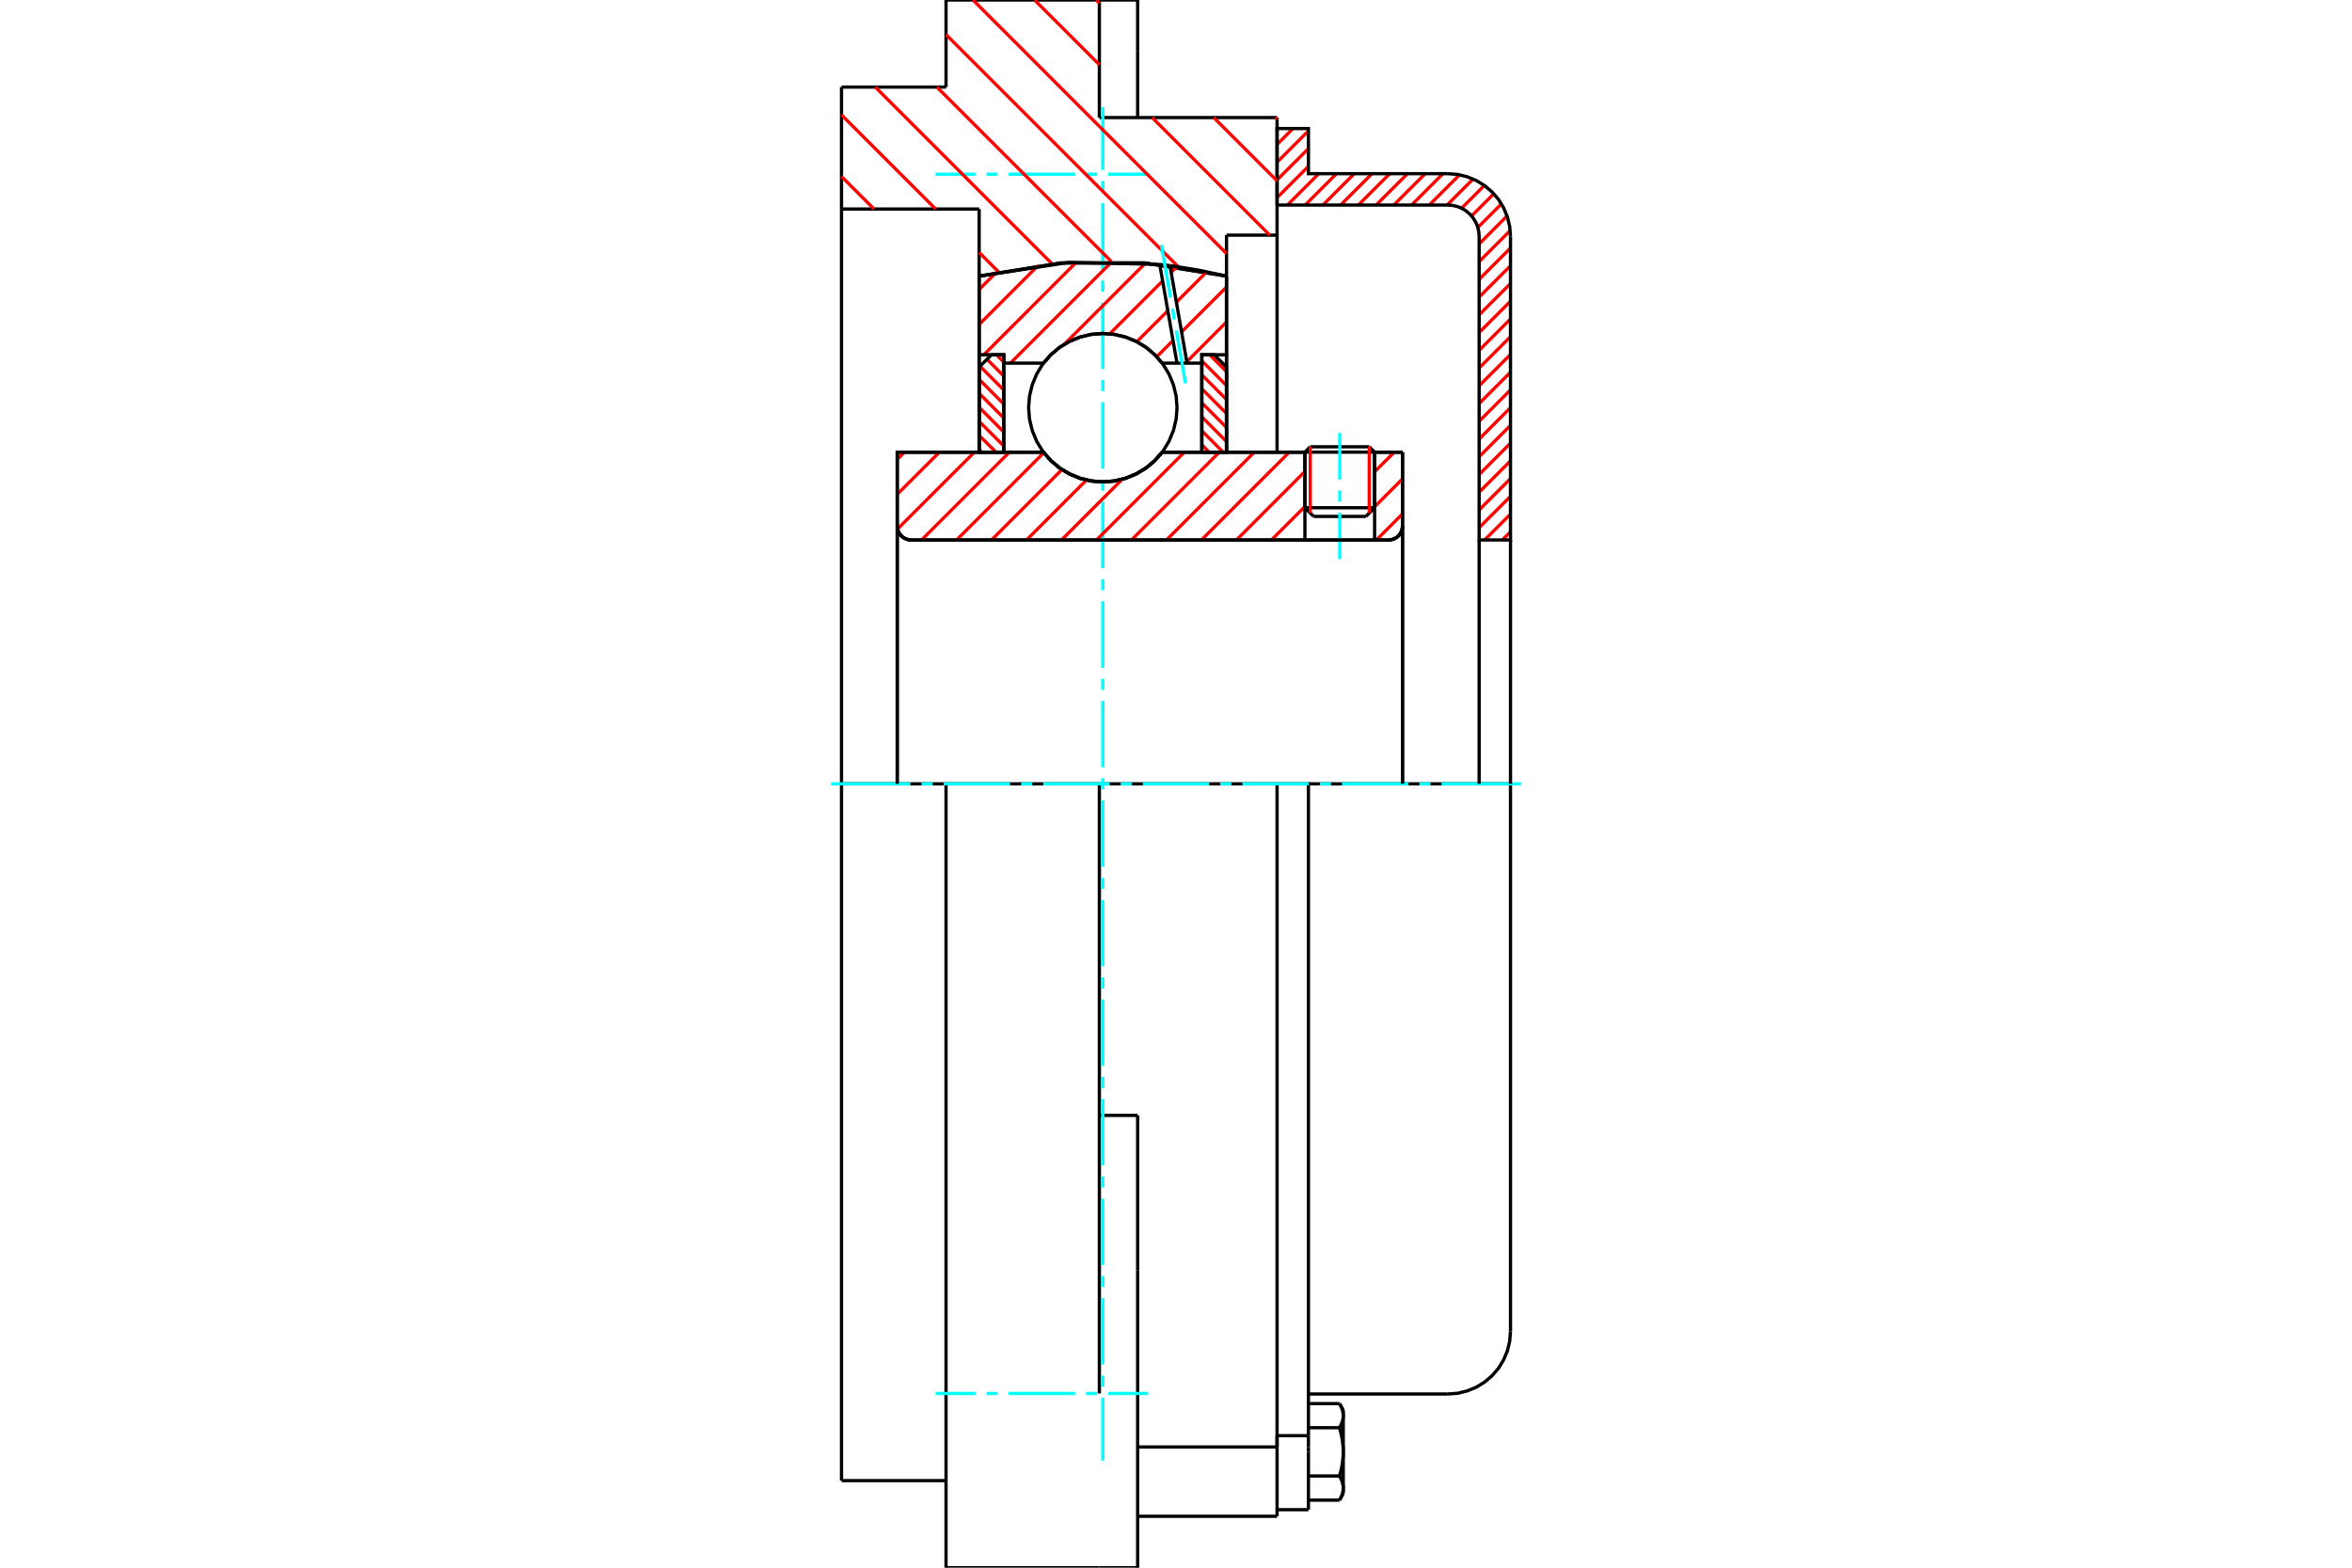 <?xml version="1.0" standalone="no"?>
<!DOCTYPE svg PUBLIC "-//W3C//DTD SVG 1.1//EN"
	"http://www.w3.org/Graphics/SVG/1.1/DTD/svg11.dtd">
<svg xmlns="http://www.w3.org/2000/svg" height="100%" width="100%" viewBox="0 0 36000 24000">
	<rect x="-1800" y="-1200" width="39600" height="26400" style="fill:#FFF"/>
	<g style="fill:none; fill-rule:evenodd" transform="matrix(1 0 0 1 0 0)">
		<g style="fill:none; stroke:#000; stroke-width:50; shape-rendering:geometricPrecision">
			<line x1="21040" y1="6922" x2="19973" y2="6922"/>
			<line x1="20055" y1="6840" x2="20958" y2="6840"/>
			<line x1="19973" y1="7773" x2="21040" y2="7773"/>
			<line x1="20907" y1="7906" x2="20107" y2="7906"/>
			<polyline points="21253,8267 21287,8264 21319,8256 21350,8243 21379,8226 21404,8204 21426,8179 21443,8150 21456,8119 21464,8087 21467,8053"/>
			<line x1="21467" y1="6923" x2="21467" y2="8053"/>
			<line x1="21040" y1="6923" x2="21467" y2="6923"/>
			<line x1="17789" y1="6923" x2="19973" y2="6923"/>
			<polyline points="15971,6923 16087,7054 16222,7167 16372,7257 16534,7323 16705,7364 16880,7377 17055,7364 17226,7323 17388,7257 17538,7167 17673,7054 17789,6923"/>
			<line x1="13733" y1="6923" x2="15971" y2="6923"/>
			<line x1="13733" y1="8053" x2="13733" y2="6923"/>
			<polyline points="13733,8053 13736,8087 13744,8119 13757,8150 13774,8179 13796,8204 13821,8226 13850,8243 13881,8256 13913,8264 13947,8267"/>
			<line x1="21253" y1="8267" x2="13947" y2="8267"/>
			<line x1="21467" y1="8053" x2="21467" y2="12000"/>
			<line x1="13733" y1="8053" x2="13733" y2="12000"/>
			<line x1="20055" y1="6840" x2="19973" y2="6922"/>
			<line x1="21040" y1="6922" x2="20958" y2="6840"/>
			<line x1="20907" y1="7906" x2="21040" y2="7773"/>
			<line x1="19973" y1="7773" x2="20107" y2="7906"/>
			<line x1="19973" y1="6922" x2="19973" y2="7773"/>
			<line x1="21040" y1="7773" x2="21040" y2="6922"/>
			<polyline points="21253,8267 21287,8264 21319,8256 21350,8243 21379,8226 21404,8204 21426,8179 21443,8150 21456,8119 21464,8087 21467,8053"/>
			<polyline points="13733,8053 13736,8087 13744,8119 13757,8150 13774,8179 13796,8204 13821,8226 13850,8243 13881,8256 13913,8264 13947,8267"/>
			<polyline points="19547,23213 19547,22227 19547,22152"/>
			<line x1="17413" y1="22152" x2="19547" y2="22152"/>
			<line x1="16827" y1="1800" x2="19547" y2="1800"/>
			<line x1="19547" y1="12000" x2="19547" y2="22152"/>
			<line x1="19547" y1="12000" x2="16827" y2="12000"/>
			<line x1="17413" y1="17076" x2="16827" y2="17076"/>
			<line x1="14480" y1="12000" x2="12880" y2="12000"/>
			<line x1="16827" y1="12000" x2="14480" y2="12000"/>
			<line x1="14987" y1="3200" x2="12880" y2="3200"/>
			<line x1="14987" y1="4227" x2="14987" y2="3200"/>
			<polyline points="18773,4227 17516,4025 16244,4025 14987,4227"/>
			<line x1="18773" y1="3600" x2="18773" y2="4227"/>
			<line x1="19547" y1="3600" x2="18773" y2="3600"/>
			<line x1="19547" y1="1800" x2="19547" y2="3600"/>
			<line x1="16827" y1="0" x2="16827" y2="1800"/>
			<line x1="14480" y1="0" x2="16827" y2="0"/>
			<line x1="14480" y1="1333" x2="14480" y2="0"/>
			<line x1="12880" y1="1333" x2="14480" y2="1333"/>
			<line x1="12880" y1="3200" x2="12880" y2="1333"/>
			<line x1="14987" y1="6923" x2="14987" y2="4227"/>
			<line x1="18773" y1="4227" x2="18773" y2="6923"/>
			<line x1="12880" y1="22667" x2="12880" y2="12000"/>
			<line x1="19547" y1="3600" x2="19547" y2="6923"/>
			<line x1="12880" y1="12000" x2="12880" y2="3200"/>
			<line x1="17413" y1="19448" x2="17413" y2="17076"/>
			<line x1="16827" y1="21333" x2="16827" y2="12000"/>
			<line x1="17413" y1="24000" x2="17413" y2="19448"/>
			<line x1="17413" y1="781" x2="17413" y2="0"/>
			<line x1="17413" y1="1800" x2="17413" y2="781"/>
			<polyline points="14480,24000 14480,21333 14480,12000"/>
			<line x1="14480" y1="24000" x2="16827" y2="24000"/>
			<line x1="17413" y1="23213" x2="19547" y2="23213"/>
			<line x1="12880" y1="22667" x2="14480" y2="22667"/>
			<line x1="17413" y1="0" x2="16827" y2="0"/>
			<line x1="16827" y1="24000" x2="17413" y2="24000"/>
			<line x1="19547" y1="21979" x2="20027" y2="21979"/>
			<line x1="19547" y1="21979" x2="19547" y2="22152"/>
			<line x1="20027" y1="22152" x2="20027" y2="21979"/>
			<line x1="20027" y1="22227" x2="20027" y2="22152"/>
			<line x1="20027" y1="23112" x2="20027" y2="22227"/>
			<polyline points="20027,21979 20027,12000 19547,12000"/>
			<polyline points="20503,21857 20506,21851 20509,21846 20512,21840 20515,21834 20518,21828 20521,21823 20524,21817 20526,21812 20529,21806 20531,21801 20534,21796 20536,21790 20538,21785 20540,21780 20542,21774 20543,21769 20545,21764 20547,21759 20548,21754 20550,21749 20551,21743 20552,21738 20553,21733 20554,21728 20555,21723 20556,21718 20557,21713 20558,21708 20558,21703 20559,21698 20559,21693 20560,21688 20560,21683 20560,21677 20560,21672"/>
			<polyline points="20560,22227 20560,22217 20560,22206 20560,22196 20559,22186 20559,22176 20558,22166 20558,22156 20557,22146 20556,22136 20555,22125 20554,22115 20553,22105 20552,22095 20551,22085 20550,22074 20548,22064 20547,22054 20545,22043 20543,22033 20542,22023 20540,22012 20538,22002 20536,21991 20534,21980 20531,21969 20529,21959 20526,21948 20524,21937 20521,21926 20518,21915 20515,21903 20512,21892 20509,21880 20506,21869 20503,21857"/>
			<line x1="20560" y1="21672" x2="20560" y2="22227"/>
			<polyline points="20560,22781 20560,22776 20560,22771 20560,22766 20559,22761 20559,22756 20558,22751 20558,22745 20557,22740 20556,22735 20555,22730 20554,22725 20553,22720 20552,22715 20551,22710 20550,22705 20548,22700 20547,22695 20545,22689 20543,22684 20542,22679 20540,22674 20538,22668 20536,22663 20534,22658 20531,22652 20529,22647 20526,22641 20524,22636 20521,22630 20518,22625 20515,22619 20512,22614 20509,22608 20506,22602 20503,22596"/>
			<line x1="20560" y1="22227" x2="20560" y2="22781"/>
			<polyline points="20503,22596 20506,22584 20509,22573 20512,22561 20515,22550 20518,22539 20521,22528 20524,22517 20526,22506 20529,22495 20531,22484 20534,22473 20536,22462 20538,22452 20540,22441 20542,22431 20543,22420 20545,22410 20547,22399 20548,22389 20550,22379 20551,22369 20552,22358 20553,22348 20554,22338 20555,22328 20556,22318 20557,22308 20558,22298 20558,22287 20559,22277 20559,22267 20560,22257 20560,22247 20560,22237 20560,22227"/>
			<line x1="20560" y1="22781" x2="20560" y2="22867"/>
			<polyline points="20503,22966 20506,22960 20509,22954 20512,22948 20515,22943 20518,22937 20521,22931 20524,22926 20526,22920 20529,22915 20531,22910 20534,22904 20536,22899 20538,22893 20540,22888 20542,22883 20543,22878 20545,22873 20547,22867 20548,22862 20550,22857 20551,22852 20552,22847 20553,22842 20554,22837 20555,22832 20556,22826 20557,22821 20558,22816 20558,22811 20559,22806 20559,22801 20560,22796 20560,22791 20560,22786 20560,22781"/>
			<polyline points="20560,21672 20560,21667 20560,21662 20560,21657 20559,21652 20559,21647 20558,21642 20558,21637 20557,21632 20556,21627 20555,21622 20554,21617 20553,21612 20552,21607 20551,21601 20550,21596 20548,21591 20547,21586 20545,21581 20543,21576 20542,21570 20540,21565 20538,21560 20536,21555 20534,21549 20531,21544 20529,21538 20526,21533 20524,21527 20521,21522 20518,21516 20515,21511 20512,21505 20509,21499 20506,21494 20503,21488"/>
			<line x1="20560" y1="21587" x2="20560" y2="21672"/>
			<line x1="20027" y1="22966" x2="20503" y2="22966"/>
			<line x1="20027" y1="22596" x2="20503" y2="22596"/>
			<line x1="20027" y1="21857" x2="20503" y2="21857"/>
			<line x1="20027" y1="21488" x2="20503" y2="21488"/>
			<polyline points="23120,12000 22160,12000 20027,12000"/>
			<line x1="23120" y1="20381" x2="23120" y2="12000"/>
			<line x1="19547" y1="23112" x2="20027" y2="23112"/>
			<line x1="20503" y1="22966" x2="20560" y2="22867"/>
			<line x1="20560" y1="21587" x2="20503" y2="21488"/>
			<polyline points="22160,21341 22310,21330 22457,21294 22596,21237 22724,21158 22839,21060 22937,20946 23015,20817 23073,20678 23108,20532 23120,20381"/>
			<line x1="20027" y1="21341" x2="22160" y2="21341"/>
		</g>
		<g style="fill:none; stroke:#0FF; stroke-width:50; shape-rendering:geometricPrecision">
			<line x1="20507" y1="8561" x2="20507" y2="7849"/>
			<line x1="20507" y1="7679" x2="20507" y2="7510"/>
			<line x1="20507" y1="7341" x2="20507" y2="6628"/>
			<line x1="16880" y1="22360" x2="16880" y2="21398"/>
			<line x1="16880" y1="21229" x2="16880" y2="21059"/>
			<line x1="16880" y1="20890" x2="16880" y2="19874"/>
			<line x1="16880" y1="19705" x2="16880" y2="19535"/>
			<line x1="16880" y1="19366" x2="16880" y2="18350"/>
			<line x1="16880" y1="18181" x2="16880" y2="18011"/>
			<line x1="16880" y1="17842" x2="16880" y2="16826"/>
			<line x1="16880" y1="16657" x2="16880" y2="16487"/>
			<line x1="16880" y1="16318" x2="16880" y2="15302"/>
			<line x1="16880" y1="15133" x2="16880" y2="14963"/>
			<line x1="16880" y1="14794" x2="16880" y2="13778"/>
			<line x1="16880" y1="13609" x2="16880" y2="13439"/>
			<line x1="16880" y1="13270" x2="16880" y2="12254"/>
			<line x1="16880" y1="12085" x2="16880" y2="11915"/>
			<line x1="16880" y1="11746" x2="16880" y2="10730"/>
			<line x1="16880" y1="10561" x2="16880" y2="10391"/>
			<line x1="16880" y1="10222" x2="16880" y2="9206"/>
			<line x1="16880" y1="9037" x2="16880" y2="8867"/>
			<line x1="16880" y1="8698" x2="16880" y2="7682"/>
			<line x1="16880" y1="7513" x2="16880" y2="7343"/>
			<line x1="16880" y1="7174" x2="16880" y2="6158"/>
			<line x1="16880" y1="5989" x2="16880" y2="5819"/>
			<line x1="16880" y1="5650" x2="16880" y2="4634"/>
			<line x1="16880" y1="4465" x2="16880" y2="4295"/>
			<line x1="16880" y1="4126" x2="16880" y2="3110"/>
			<line x1="16880" y1="2941" x2="16880" y2="2771"/>
			<line x1="16880" y1="2602" x2="16880" y2="1640"/>
			<line x1="12720" y1="12000" x2="13936" y2="12000"/>
			<line x1="14105" y1="12000" x2="14275" y2="12000"/>
			<line x1="14444" y1="12000" x2="15460" y2="12000"/>
			<line x1="15629" y1="12000" x2="15799" y2="12000"/>
			<line x1="15968" y1="12000" x2="16984" y2="12000"/>
			<line x1="17153" y1="12000" x2="17323" y2="12000"/>
			<line x1="17492" y1="12000" x2="18508" y2="12000"/>
			<line x1="18677" y1="12000" x2="18847" y2="12000"/>
			<line x1="19016" y1="12000" x2="20032" y2="12000"/>
			<line x1="20201" y1="12000" x2="20371" y2="12000"/>
			<line x1="20540" y1="12000" x2="21556" y2="12000"/>
			<line x1="21725" y1="12000" x2="21895" y2="12000"/>
			<line x1="22064" y1="12000" x2="23280" y2="12000"/>
			<line x1="14320" y1="2667" x2="14931" y2="2667"/>
			<line x1="15100" y1="2667" x2="15269" y2="2667"/>
			<line x1="15439" y1="2667" x2="16455" y2="2667"/>
			<line x1="16624" y1="2667" x2="16793" y2="2667"/>
			<line x1="16963" y1="2667" x2="17573" y2="2667"/>
			<line x1="14320" y1="21333" x2="14931" y2="21333"/>
			<line x1="15100" y1="21333" x2="15269" y2="21333"/>
			<line x1="15439" y1="21333" x2="16455" y2="21333"/>
			<line x1="16624" y1="21333" x2="16793" y2="21333"/>
			<line x1="16963" y1="21333" x2="17573" y2="21333"/>
		</g>
		<g style="fill:none; stroke:#F00; stroke-width:50; shape-rendering:geometricPrecision">
			<line x1="23120" y1="8141" x2="22995" y2="8267"/>
			<line x1="23120" y1="7870" x2="22723" y2="8267"/>
			<line x1="23120" y1="7598" x2="22640" y2="8078"/>
			<line x1="23120" y1="7327" x2="22640" y2="7807"/>
			<line x1="23120" y1="7055" x2="22640" y2="7535"/>
			<line x1="23120" y1="6784" x2="22640" y2="7264"/>
			<line x1="23120" y1="6512" x2="22640" y2="6992"/>
			<line x1="23120" y1="6241" x2="22640" y2="6721"/>
			<line x1="23120" y1="5969" x2="22640" y2="6449"/>
			<line x1="23120" y1="5698" x2="22640" y2="6178"/>
			<line x1="23120" y1="5426" x2="22640" y2="5906"/>
			<line x1="23120" y1="5154" x2="22640" y2="5634"/>
			<line x1="23120" y1="4883" x2="22640" y2="5363"/>
			<line x1="23120" y1="4611" x2="22640" y2="5091"/>
			<line x1="23120" y1="4340" x2="22640" y2="4820"/>
			<line x1="23120" y1="4068" x2="22640" y2="4548"/>
			<line x1="23120" y1="3797" x2="22640" y2="4277"/>
			<line x1="23115" y1="3530" x2="22640" y2="4005"/>
			<line x1="23067" y1="3306" x2="22640" y2="3734"/>
			<line x1="22981" y1="3121" x2="22620" y2="3482"/>
			<line x1="22864" y1="2966" x2="22524" y2="3306"/>
			<line x1="22720" y1="2839" x2="22371" y2="3188"/>
			<line x1="22547" y1="2741" x2="22149" y2="3139"/>
			<line x1="22340" y1="2676" x2="21877" y2="3139"/>
			<line x1="22086" y1="2659" x2="21606" y2="3139"/>
			<line x1="21814" y1="2659" x2="21334" y2="3139"/>
			<line x1="21543" y1="2659" x2="21063" y2="3139"/>
			<line x1="21271" y1="2659" x2="20791" y2="3139"/>
			<line x1="21000" y1="2659" x2="20520" y2="3139"/>
			<line x1="20728" y1="2659" x2="20248" y2="3139"/>
			<line x1="20457" y1="2659" x2="19977" y2="3139"/>
			<line x1="20185" y1="2659" x2="19705" y2="3139"/>
			<line x1="20027" y1="2546" x2="19547" y2="3026"/>
			<line x1="20027" y1="2274" x2="19547" y2="2754"/>
			<line x1="20027" y1="2003" x2="19547" y2="2483"/>
			<line x1="19790" y1="1968" x2="19547" y2="2211"/>
		</g>
		<g style="fill:none; stroke:#000; stroke-width:50; shape-rendering:geometricPrecision">
			<polyline points="19547,3139 19547,1968 20027,1968 20027,2659 22160,2659"/>
			<polyline points="23120,3619 23108,3468 23073,3322 23015,3183 22937,3054 22839,2940 22724,2842 22596,2763 22457,2706 22310,2670 22160,2659"/>
			<polyline points="23120,3619 23120,8267 22640,8267 22640,3619 22634,3544 22617,3470 22588,3401 22548,3337 22499,3279 22442,3230 22378,3191 22308,3162 22235,3145 22160,3139 19547,3139"/>
			<line x1="23120" y1="12000" x2="23120" y2="8267"/>
			<line x1="22640" y1="8267" x2="22640" y2="12000"/>
		</g>
		<g style="fill:none; stroke:#F00; stroke-width:50; shape-rendering:geometricPrecision">
			<line x1="19521" y1="1800" x2="19547" y2="1826"/>
			<line x1="16778" y1="0" x2="16827" y2="49"/>
			<line x1="18578" y1="1800" x2="19547" y2="2769"/>
			<line x1="15835" y1="0" x2="16827" y2="991"/>
			<line x1="17635" y1="1800" x2="19435" y2="3600"/>
			<line x1="14893" y1="0" x2="18773" y2="3881"/>
			<line x1="14480" y1="530" x2="18038" y2="4088"/>
			<line x1="14340" y1="1333" x2="17012" y2="4005"/>
			<line x1="13397" y1="1333" x2="16105" y2="4041"/>
			<line x1="12880" y1="1759" x2="14321" y2="3200"/>
			<line x1="14987" y1="3865" x2="15282" y2="4161"/>
			<line x1="12880" y1="2702" x2="13378" y2="3200"/>
		</g>
		<g style="fill:none; stroke:#000; stroke-width:50; shape-rendering:geometricPrecision">
			<polyline points="18773,4227 17516,4025 16244,4025 14987,4227"/>
		</g>
		<g style="fill:none; stroke:#F00; stroke-width:50; shape-rendering:geometricPrecision">
			<line x1="20958" y1="6840" x2="20958" y2="7855"/>
			<line x1="20055" y1="7855" x2="20055" y2="6840"/>
			<line x1="14987" y1="6879" x2="15030" y2="6923"/>
			<line x1="14987" y1="6665" x2="15245" y2="6923"/>
			<line x1="14987" y1="6451" x2="15365" y2="6829"/>
			<line x1="14987" y1="6236" x2="15365" y2="6615"/>
			<line x1="14987" y1="6022" x2="15365" y2="6401"/>
			<line x1="14987" y1="5808" x2="15365" y2="6187"/>
			<line x1="15000" y1="5607" x2="15365" y2="5972"/>
			<line x1="15107" y1="5500" x2="15365" y2="5758"/>
			<line x1="15252" y1="5431" x2="15365" y2="5544"/>
		</g>
		<g style="fill:none; stroke:#000; stroke-width:50; shape-rendering:geometricPrecision">
			<polyline points="15365,6923 15365,5431 15176,5431 14987,5620 14987,6923 15365,6923"/>
		</g>
		<g style="fill:none; stroke:#F00; stroke-width:50; shape-rendering:geometricPrecision">
			<line x1="18515" y1="5431" x2="18773" y2="5689"/>
			<line x1="18395" y1="5524" x2="18773" y2="5903"/>
			<line x1="18395" y1="5738" x2="18773" y2="6117"/>
			<line x1="18395" y1="5952" x2="18773" y2="6331"/>
			<line x1="18395" y1="6167" x2="18773" y2="6545"/>
			<line x1="18395" y1="6381" x2="18773" y2="6760"/>
			<line x1="18395" y1="6595" x2="18722" y2="6923"/>
			<line x1="18395" y1="6809" x2="18508" y2="6923"/>
		</g>
		<g style="fill:none; stroke:#000; stroke-width:50; shape-rendering:geometricPrecision">
			<polyline points="18395,6923 18395,5431 18584,5431 18773,5620 18773,6923 18395,6923"/>
			<polyline points="18016,6241 18002,6063 17960,5890 17892,5725 17799,5573 17683,5438 17548,5322 17396,5229 17231,5161 17058,5119 16880,5105 16702,5119 16529,5161 16364,5229 16212,5322 16077,5438 15961,5573 15868,5725 15800,5890 15758,6063 15744,6241 15758,6419 15800,6592 15868,6757 15961,6909 16077,7044 16212,7160 16364,7253 16529,7321 16702,7363 16880,7377 17058,7363 17231,7321 17396,7253 17548,7160 17683,7044 17799,6909 17892,6757 17960,6592 18002,6419 18016,6241"/>
		</g>
		<g style="fill:none; stroke:#F00; stroke-width:50; shape-rendering:geometricPrecision">
			<line x1="18773" y1="4929" x2="18165" y2="5538"/>
			<line x1="18773" y1="4394" x2="18085" y2="5082"/>
			<line x1="17954" y1="5213" x2="17706" y2="5461"/>
			<line x1="18468" y1="4163" x2="18006" y2="4626"/>
			<line x1="17875" y1="4757" x2="17400" y2="5231"/>
			<line x1="18014" y1="4083" x2="17926" y2="4170"/>
			<line x1="17795" y1="4301" x2="16986" y2="5110"/>
			<line x1="17530" y1="4030" x2="16289" y2="5272"/>
			<line x1="17020" y1="4005" x2="15466" y2="5559"/>
			<line x1="16475" y1="4014" x2="15059" y2="5431"/>
			<line x1="15889" y1="4065" x2="14987" y2="4967"/>
			<line x1="15251" y1="4168" x2="14987" y2="4432"/>
		</g>
		<g style="fill:none; stroke:#000; stroke-width:50; shape-rendering:geometricPrecision">
			<polyline points="14987,6923 14987,5431 14987,4227"/>
			<polyline points="17751,4048 16361,4017 14987,4227"/>
			<polyline points="17908,4066 17829,4057 17751,4048"/>
			<polyline points="18773,4227 18343,4135 17908,4066"/>
			<polyline points="18773,4227 18773,5431 18395,5431 18395,5559 18395,6923"/>
			<polyline points="18395,5559 18169,5559 18015,5559 17789,5559 17673,5428 17538,5315 17388,5225 17226,5159 17055,5119 16880,5105 16705,5119 16534,5159 16372,5225 16222,5315 16087,5428 15971,5559 15365,5559 15365,6923"/>
			<polyline points="15365,5559 15365,5431 14987,5431"/>
			<line x1="18773" y1="5431" x2="18773" y2="6923"/>
		</g>
		<g style="fill:none; stroke:#0FF; stroke-width:50; shape-rendering:geometricPrecision">
			<line x1="18145" y1="5867" x2="18004" y2="5058"/>
			<line x1="17975" y1="4891" x2="17946" y2="4725"/>
			<line x1="17917" y1="4558" x2="17776" y2="3749"/>
		</g>
		<g style="fill:none; stroke:#000; stroke-width:50; shape-rendering:geometricPrecision">
			<line x1="18015" y1="5559" x2="17751" y2="4048"/>
			<line x1="18169" y1="5559" x2="17908" y2="4066"/>
		</g>
		<g style="fill:none; stroke:#F00; stroke-width:50; shape-rendering:geometricPrecision">
			<line x1="21467" y1="7867" x2="21067" y2="8267"/>
			<line x1="21467" y1="7331" x2="21040" y2="7758"/>
			<line x1="21340" y1="6923" x2="21040" y2="7222"/>
			<line x1="19973" y1="7754" x2="19460" y2="8267"/>
			<line x1="19973" y1="7218" x2="18925" y2="8267"/>
			<line x1="19733" y1="6923" x2="18389" y2="8267"/>
			<line x1="19198" y1="6923" x2="17854" y2="8267"/>
			<line x1="18662" y1="6923" x2="17318" y2="8267"/>
			<line x1="18127" y1="6923" x2="16783" y2="8267"/>
			<line x1="17176" y1="7338" x2="16247" y2="8267"/>
			<line x1="16630" y1="7349" x2="15712" y2="8267"/>
			<line x1="16254" y1="7189" x2="15176" y2="8267"/>
			<line x1="15977" y1="6930" x2="14641" y2="8267"/>
			<line x1="15449" y1="6923" x2="14105" y2="8267"/>
			<line x1="14914" y1="6923" x2="13738" y2="8098"/>
			<line x1="14378" y1="6923" x2="13733" y2="7567"/>
			<line x1="13843" y1="6923" x2="13733" y2="7032"/>
		</g>
		<g style="fill:none; stroke:#000; stroke-width:50; shape-rendering:geometricPrecision">
			<line x1="21467" y1="12000" x2="21467" y2="6923"/>
			<polyline points="21253,8267 21287,8264 21319,8256 21350,8243 21379,8226 21404,8204 21426,8179 21443,8150 21456,8119 21464,8087 21467,8053"/>
			<polyline points="21253,8267 21040,8267 21040,6923"/>
			<polyline points="21040,8267 19973,8267 19973,6923"/>
			<line x1="19973" y1="8267" x2="13947" y2="8267"/>
			<polyline points="13733,8053 13736,8087 13744,8119 13757,8150 13774,8179 13796,8204 13821,8226 13850,8243 13881,8256 13913,8264 13947,8267"/>
			<polyline points="13733,8053 13733,6923 14112,6923 15971,6923 16087,7054 16222,7167 16372,7257 16534,7323 16705,7364 16880,7377 17055,7364 17226,7323 17388,7257 17538,7167 17673,7054 17789,6923 19973,6923"/>
			<line x1="21040" y1="6923" x2="21467" y2="6923"/>
			<line x1="13733" y1="12000" x2="13733" y2="8053"/>
		</g>
	</g>
</svg>
